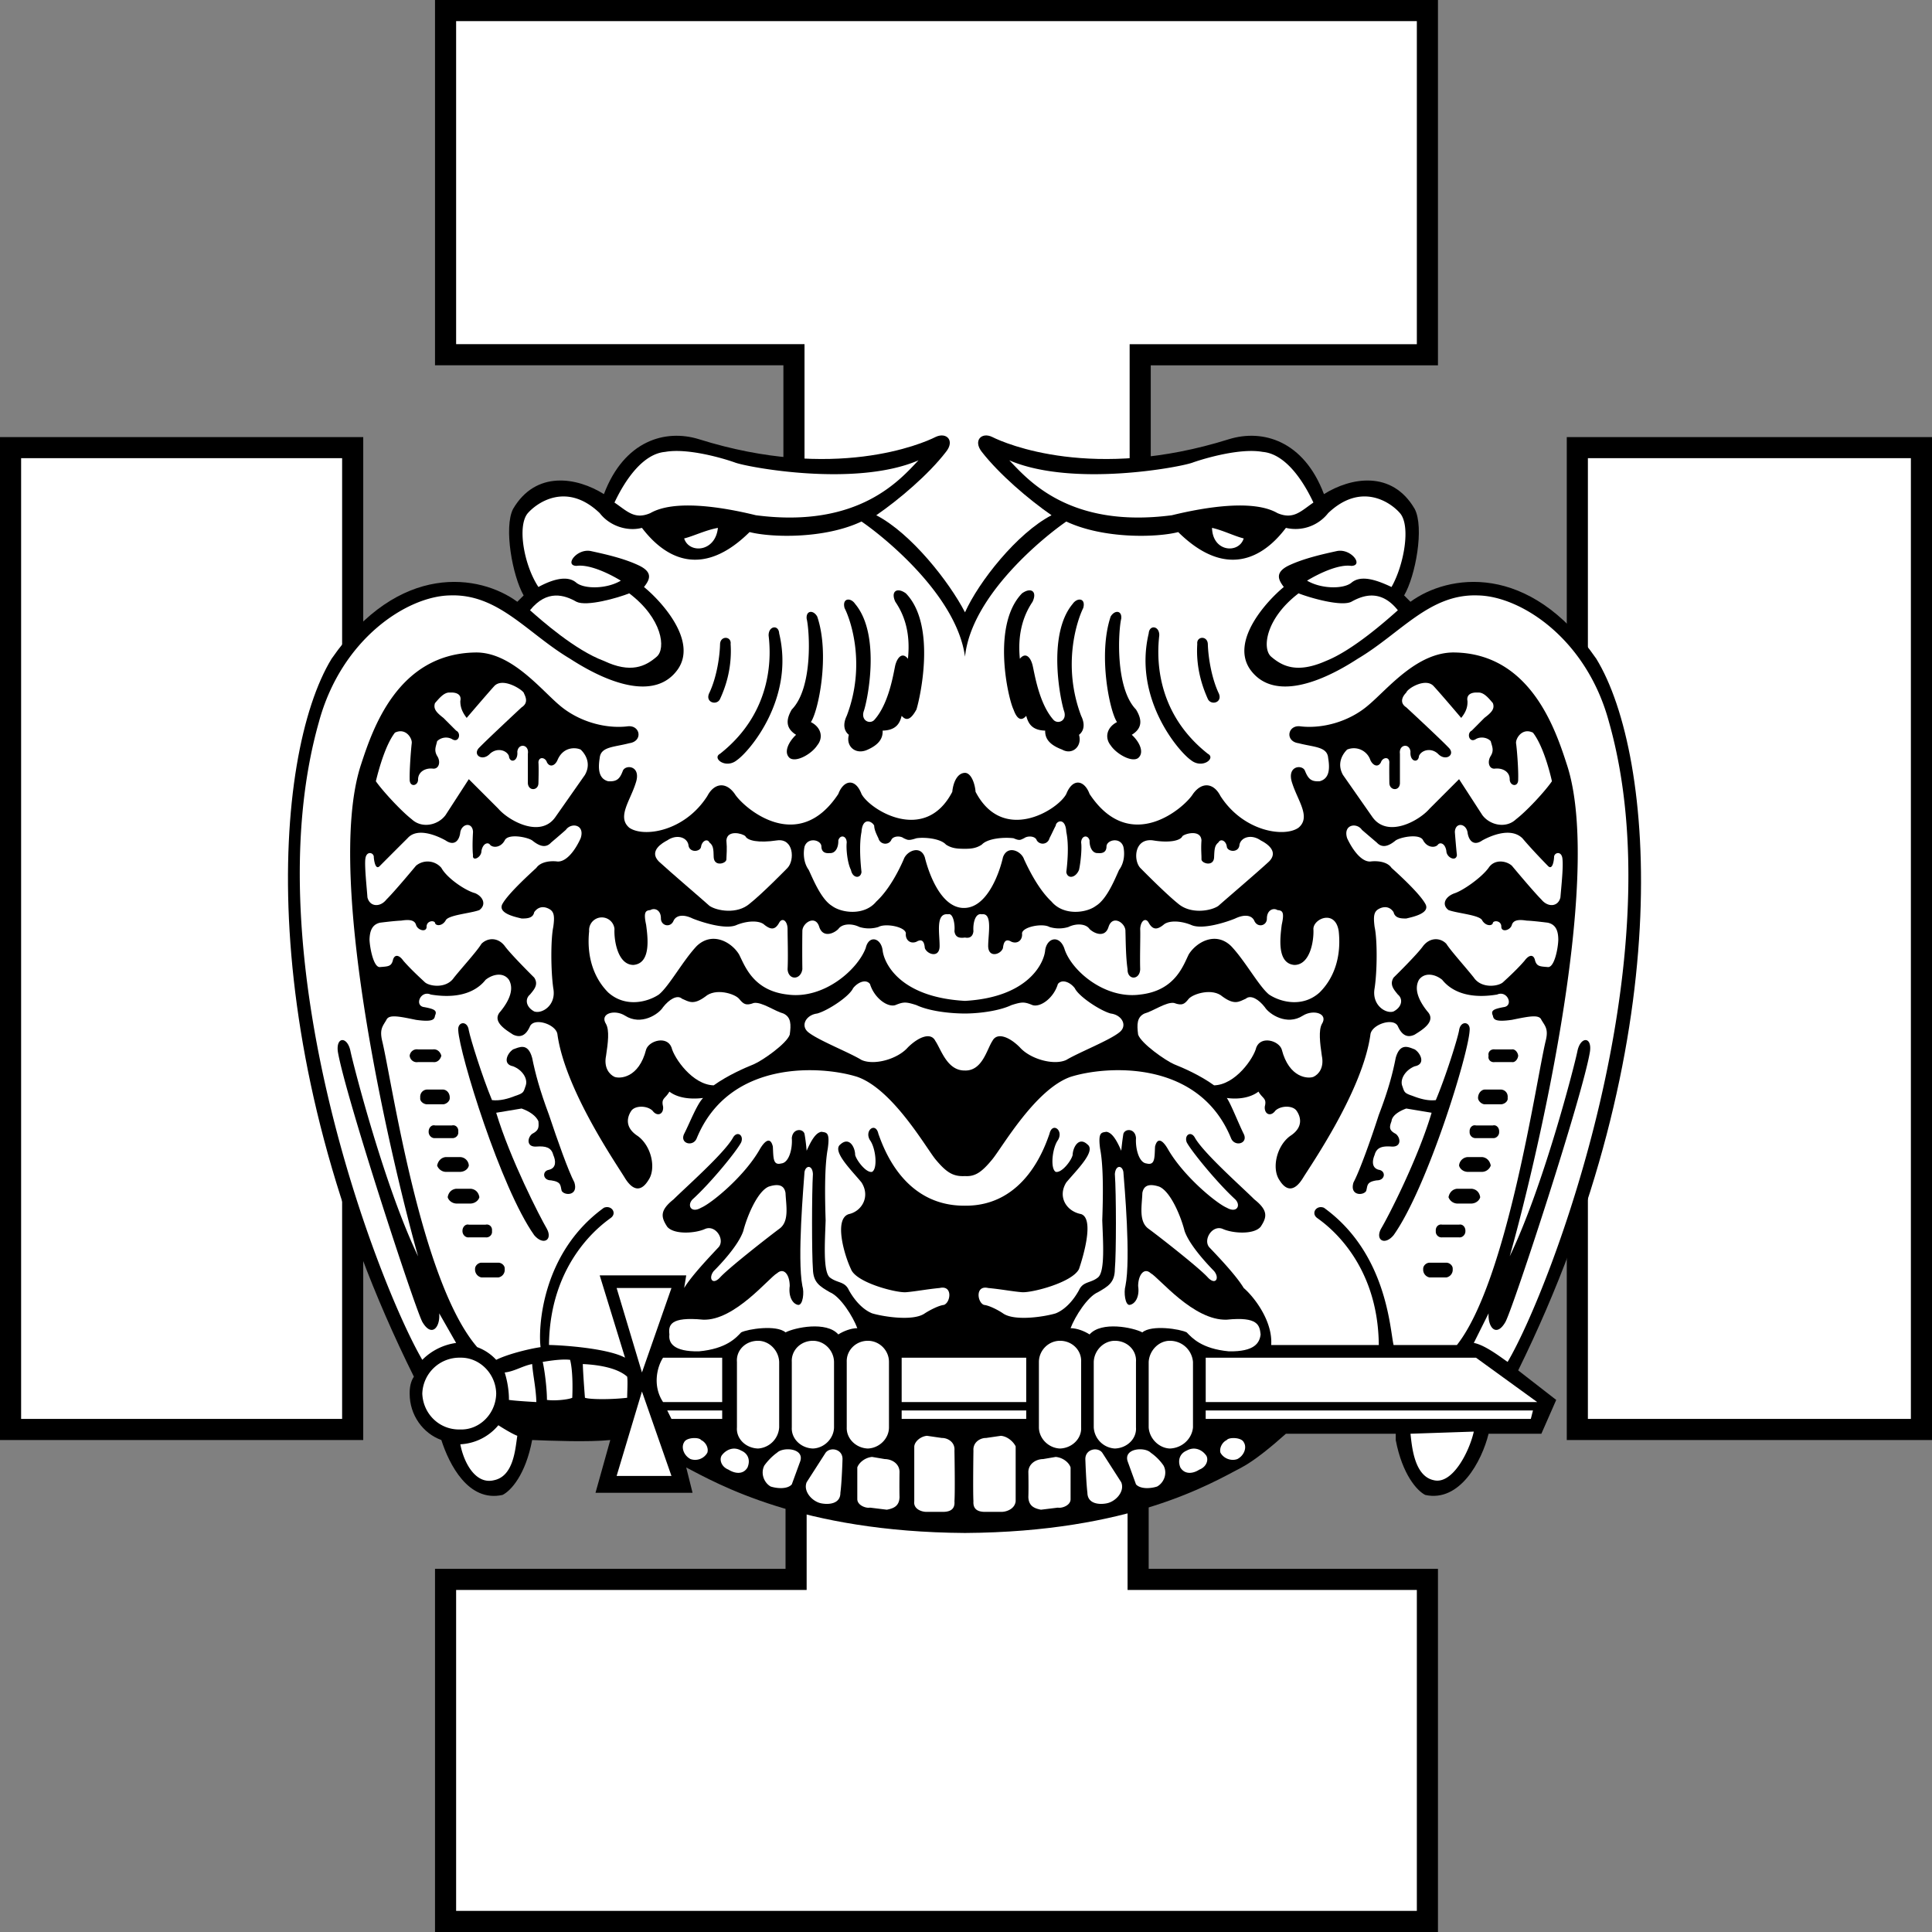 <svg xmlns="http://www.w3.org/2000/svg" width="91.5" height="91.5"><rect width="100%" height="100%" fill="#808080" stroke="none"/><path fill="#fff" d="M21.102.5v16.3h16.5v20.9H16.703V21.2H.5v46.5h16.203V53.901h21V74.8H21.102V91h46.5V74.8h-13.7V53.903h20.801V67.7H91V21.2H74.703v16.5H54V16.801h13.602V.5h-46.5"/><path fill="none" stroke="#000" d="M21.102.5v16.3h16.5v20.9H16.703V21.2H.5v46.5h16.203V53.901h21V74.8H21.102V91h46.5V74.8h-13.7V53.903h20.801V67.7H91V21.2H74.703v16.5H54V16.801h13.602V.5Zm0 0"/><path d="M73 67.902h-2.5c-.324 1.309-1.367 3.258-3 2.899-.387-.196-1.086-.965-1.398-2.602v-.297h-5.2c-.687.614-1.488 1.274-2.101 1.598-1.442.754-5.274 3.055-13.098 3.102-7.781-.047-11.75-2.348-13.203-3.102l.3 1.2h-4.597l.7-2.5c-1.012.105-2.821.034-3.7 0-.308 1.636-1.004 2.405-1.402 2.6-1.621.36-2.528-1.448-2.899-2.6-.867-.313-1.504-1.18-1.5-2.2-.004-.297.051-.582.2-.8-7.711-15.512-6.688-29.427-3.899-34 3.203-4.622 7.031-3.997 8.797-2.7l.3-.3c-.53-.927-.948-3.223-.5-4.098 1.083-1.844 3.032-1.497 4.302-.7.96-2.539 2.91-3.093 4.5-2.601 6.421 2.015 10.601.203 11.199-.102.52-.254.937.164.5.703-.817 1.063-2.211 2.25-3.301 3 1.648.852 3.457 3.153 4.203 4.598.649-1.445 2.461-3.746 4.098-4.598-1.082-.75-2.473-1.937-3.301-3-.426-.539-.008-.957.5-.703.605.305 4.785 2.117 11.203.102 1.594-.492 3.543.062 4.5 2.601 1.274-.797 3.223-1.144 4.297.7.46.875.043 3.171-.5 4.097l.3.301c1.774-1.297 5.606-1.922 8.802 2.7 2.796 4.573 3.921 18.21-3.7 33.702l1.801 1.399L73 67.902"/><path fill="#fff" d="M69.8 67.8c-.214.958-1.015 2.524-1.898 2.302-.93-.196-1.035-1.622-1.101-2.2l3-.101M62.203 23.8c-.527-1.124-1.363-2.308-2.402-2.398-1.051-.191-2.723.297-3.301.5-.535.215-5.687 1.192-8.7-.101.852.875 2.802 3.242 7.7 2.601 1.648-.402 3.879-.75 5-.101.758.324 1.11-.094 1.703-.5M58.902 25.5c-.222.73-1.472.66-1.5-.5.512.113 1.07.395 1.5.5m7.301 3.402c-.52.461-2.121 1.891-3.402 2.399-1.367.605-2.063.258-2.598-.2-.441-.378-.265-1.808 1.297-3 .563.22 2.023.637 2.5.399.57-.32 1.406-.598 2.203.402m6.399 5.798c.43.55.746 1.628.898 2.3-.328.48-1.2 1.418-1.7 1.8-.476.454-1.241.282-1.597-.198l-1.101-1.7-1.399 1.399c-.488.57-1.984 1.406-2.703.398l-1.398-2c-.32-.578.027-1.031.199-1.199a.826.826 0 0 1 1.101.5c.121.262.364.363.5.102.07-.227.387-.293.399 0-.012.261 0 1 0 1 .023.343.476.378.5 0v-1.403c-.059-.449.46-.52.5-.097-.04.484.379.554.402.199.117-.274.57-.41.899-.102.367.387.855.04.5-.297-.41-.43-2-1.902-2-1.902-.36-.234-.153-.55 0-.7.058-.198.93-.722 1.3-.3.325.348 1.301 1.5 1.301 1.5.172-.215.313-.457.297-.8-.055-.286.152-.423.5-.4.281-.023.523.29.703.5.102.278-.074.45-.402.7l-.598.602c-.258.125-.117.613.2.398.238-.133.554-.063.699.102.062.253.168.425 0 .699-.18.285-.079.633.199.601.351-.039.699.137.699.5 0 .332.418.403.402 0 .016-.433-.054-1.375-.101-1.703-.024-.226.293-.75.8-.5"/><path fill="#fff" d="M74 40.7c.043.402-.062 1.343-.098 1.8-.105.45-.59.484-.902.102-.387-.387-1.398-1.602-1.398-1.602-.278-.246-.833-.316-1.102.102-.36.488-1.23 1.078-1.598 1.199-.465.16-.64.543-.3.8.425.16 1.503.231 1.601.5.184.286.496.25.5.098.066-.125.414-.09.399.203.015.266.433.16.5-.101.074-.227.316-.262.699-.2.312.009 1 .098 1 .098.394.086.496.399.5.801-.004.363-.176 1.34-.5 1.3-.371-.03-.512-.03-.598-.3-.055-.289-.262-.324-.5 0-.32.375-.773.793-1 1-.191.211-1.027.348-1.402-.2-.39-.495-1.086-1.26-1.301-1.6-.273-.29-.762-.325-1.098.1-.289.411-1.402 1.5-1.402 1.5-.211.34.031.583.203.802.246.199.211.582-.203.8-.352.13-1.047-.289-.898-1.101.128-.86.128-2.32 0-2.899-.079-.605-.012-.78.3-.902.246-.086.457-.016.598.2.066.273.312.304.602.3.265-.066 1.171-.238.898-.7-.285-.515-1.363-1.487-1.598-1.698-.183-.278-.636-.348-1-.301-.402.023-.82-.5-1.101-1.102-.207-.652.453-.758.699-.398.312.27.703.601.703.601.27.293.586.157.899-.101.242-.16 1.148-.336 1.3 0 .196.36.578.36.7.2.09-.118.335-.083.398.3.004.312.457.523.5.2-.043-.376-.098-1.099-.098-1.099.02-.46.508-.425.598 0 .05.41.293.688.703.399.356-.195 1.332-.649 1.898-.102.477.567 1.2 1.301 1.2 1.301.218.242.289-.21.3-.398-.011-.23.372-.336.399.097M55.402 68.602c-.515-.02-.968-.473-1-1V64.5c.032-.55.485-1 1-1 .598 0 1.051.45 1.098 1v3.102c-.047.527-.5.98-1.098 1m-2.602 0a1.063 1.063 0 0 1-1-1V64.5c.02-.55.473-1 1-1 .587 0 1.04.45 1 1v3.102c.04.527-.413.98-1 1m-2.597 0c-.543-.02-.996-.473-1-1V64.5c.004-.55.457-1 1-1 .574 0 1.027.45 1 1v3.102c.028.527-.426.98-1 1m-1.601-2.2v-2.101h-5.899v2.101h5.899m-.5 2.098v2.602c-.043.375-.461.511-.7.5h-.699c-.351.011-.629-.09-.601-.5-.028-.497 0-2.403 0-2.403-.028-.394.32-.601.601-.597l.7-.102c.308.027.585.27.699.5m2.601 1V71c.004.3-.414.441-.601.402l-.801.098c-.301-.059-.582-.164-.598-.598.016-.472 0-1.203 0-1.203.016-.383.367-.593.7-.597L50 69c.36.035.637.281.703.5m1.5-.7.899 1.4c.183.44-.27.925-.7 1-.336.066-.894.03-.902-.5-.062-.512-.098-1.598-.098-1.598 0-.485.594-.586.801-.301m1.199.399.399 1.1c.215.235.703.2 1 .102.328-.18.504-.632.3-1a2.398 2.398 0 0 0-.601-.601c-.277-.285-1.285-.219-1.098.398m3.7-.297c.152.168.082.551-.301.7-.313.203-.696.234-.899-.102-.144-.36-.008-.672.301-.8.39-.22.738-.012.899.202m1-.702c-.223.105-.36.382-.301.6.148.27.496.41.8.302.325-.168.465-.555.301-.801-.117-.238-.707-.238-.8-.102m-9.5-1.399v.4h-5.899v-.4h5.899m5.5-10.3c-.016.59-.192 1.355.3 1.7.485.355 2.399 1.85 2.801 2.3.363.387.574.04.297-.3-.281-.29-1.152-1.196-1.398-1.9-.172-.687-.66-1.87-1.2-2.1-.574-.188-.75.019-.8.3"/><path fill="#fff" d="M53.203 55.5c.047.613.36 4.098.098 5.402-.086.297-.016.922.199.899.27-.043.48-.395.402-.899.008-.539.29-.886.598-.601.387.203 2.023 2.258 3.602 2.199 1.484-.152 1.554.266 1.601.7-.047.402-.289.82-1.5.8-1.297-.121-1.75-.64-2-.898-.308-.16-1.664-.372-2.101 0-.434-.23-1.934-.543-2.5.097-.235-.152-.582-.293-.899-.297.211-.554.805-1.496 1.297-1.703.48-.277.797-.453.8-1.097.067-.68.067-3.606 0-4.5.032-.43.345-.43.403-.102m9.399-7c-.157.297-.09.89 0 1.5.12.574-.157.89-.399 1-.246.098-1.152.063-1.5-1.3-.14-.415-.976-.657-1.203-.098-.121.52-.992 1.773-2 1.8-.664-.48-1.465-.828-1.898-1-.403-.175-1.551-.976-1.7-1.402-.062-.48-.062-.828.301-1 .402-.106 1.031-.559 1.399-.5.398.148.503.047.699-.2.222-.241 1.129-.519 1.601-.1.57.413.778.241 1.098.1.238-.206.621.036.902.4.207.331 1.043.89 1.801.402.496-.313 1.227-.106.899.398"/><path fill="#fff" d="M45.703 47.402c3.016-.172 3.75-1.808 3.797-2.402.09-.59.664-.73.902-.098.305 1.04 1.907 2.434 3.598 2.2 1.652-.184 2.035-1.368 2.3-1.903.36-.578 1.266-1.101 2-.398.66.687 1.321 1.91 1.802 2.3.566.376 1.609.618 2.398-.101.746-.742 1.023-1.79.902-2.898-.156-1.047-1.203-.598-1.199-.102.031.516-.14 1.7-.902 1.7-.844-.071-.668-1.325-.598-1.9.137-.609.035-.679-.203-.698-.18-.118-.496-.016-.5.398.004.352-.45.457-.598.102-.129-.27-.476-.305-.902-.102-.34.144-1.559.562-2.098.3-.578-.226-1.097-.19-1.3 0-.286.227-.497.262-.7-.1-.144-.266-.386-.09-.402.3.016.305-.02 1.316 0 1.902-.02.528-.613.528-.598 0-.086-.586-.086-1.351-.101-1.8.015-.387-.61-.805-.801-.2-.156.508-.645.336-.898.098-.164-.25-.618-.285-1-.098a1.53 1.53 0 0 1-.899 0c-.32-.187-1.262-.015-1.3.297.038.317-.204.524-.5.403-.262-.157-.368-.016-.403.3-.102.309-.695.485-.7-.101.005-.598.212-1.574-.3-1.5-.324-.074-.426.449-.398.8-.028.274-.204.344-.399.301-.293.043-.465-.027-.5-.3.035-.352-.07-.875-.3-.801-.606-.074-.4.902-.403 1.5.004.586-.586.41-.7.101-.027-.316-.132-.457-.398-.3-.289.12-.535-.086-.5-.403-.035-.312-.972-.484-1.3-.297a1.53 1.53 0 0 1-.899 0c-.379-.187-.832-.152-1 .098-.246.238-.734.41-.902-.098-.18-.605-.809-.187-.801.2a67.283 67.283 0 0 0 0 1.8c-.078.528-.668.528-.7 0 .032-.586-.003-1.597 0-1.902-.003-.39-.25-.566-.398-.3-.199.362-.406.327-.699.1-.195-.19-.719-.226-1.3 0-.532.262-1.75-.156-2.102-.3-.418-.203-.766-.168-.899.102-.144.355-.597.25-.601-.102.004-.414-.309-.516-.5-.398-.227.019-.332.09-.2.699.075.574.25 1.828-.601 1.898-.75 0-.926-1.183-.898-1.699a.602.602 0 0 0-1.2.102c-.117 1.109.164 2.156.899 2.898.797.719 1.84.477 2.402.102.485-.391 1.145-1.614 1.797-2.301.742-.703 1.648-.18 2 .398.277.535.66 1.719 2.3 1.903 1.704.234 3.305-1.16 3.7-2.2.145-.633.719-.492.8.098.06.594.79 2.23 3.903 2.402"/><path fill="#fff" d="M59.703 39.8c.235.118.895.5.399 1-.551.513-2.082 1.817-2.399 2.102-.344.239-1.3.41-1.902-.101C55.18 42.305 54 41.1 54 41.1c-.332-.367-.281-1.41.602-1.3.789.133 1.312.011 1.398-.2.156-.136.871-.312.902.2-.03.43.004.64 0 .898.004.196.578.367.598-.097.016-.407.031-.563.203-.7.11-.21.371-.074.399.2.039.25.578.304.601-.102.082-.36.57-.5 1-.2m-14 3.201c1.102-.05 1.66-1.777 1.797-2.398.21-.598.871-.301 1 .097.188.403.656 1.395 1.3 2 .575.684 1.653.543 2.102.203.528-.32.91-1.296 1.098-1.703.266-.36.266-.812.203-1.097-.148-.48-.808-.325-.8 0-.009.27-.2.32-.403.3-.25.02-.406-.257-.398-.601-.079-.285-.391-.23-.399.101.043.293-.027.973-.101 1.297-.172.407-.555.426-.602.102.047-.371.137-1.262 0-1.899-.04-.722-.492-.511-.5-.3-.094.171-.164.343-.297.597a.33.33 0 0 1-.601.102c-.067-.215-.434-.23-.602-.102-.18.078-.2.13-.5 0-.465-.058-1.23.008-1.5.301-.29.195-.566.195-.797.2-.328-.005-.605-.005-.902-.2-.262-.293-1.028-.36-1.399-.3-.394.128-.41.077-.601 0-.16-.13-.524-.114-.598.1-.137.24-.52.204-.601-.1-.125-.255-.196-.427-.2-.598-.101-.211-.554-.422-.601.3-.125.637-.04 1.528 0 1.899-.04.324-.422.305-.5-.102-.168-.324-.235-1.004-.2-1.297-.003-.332-.316-.386-.398-.101.012.344-.144.62-.402.601-.196.02-.387-.03-.399-.3.012-.325-.648-.48-.8 0-.059.285-.059.738.199 1.097.195.407.578 1.383 1.101 1.703.453.34 1.536.48 2.098-.203.656-.605 1.125-1.597 1.3-2 .138-.398.798-.695 1-.097.15.62.704 2.347 1.802 2.398h.101m0 7.7c.824.015 1.031-.997 1.297-1.4.223-.433.816-.187 1.3.302.49.554 1.606.87 2.2.597.59-.355 2.016-.914 2.5-1.297.422-.312.145-.836-.398-.902-.504-.14-1.512-.805-1.7-1.2-.23-.3-.613-.437-.8-.198-.196.664-.825 1.117-1.2 1-.39-.16-.496-.16-1 0-.539.257-1.445.394-2.199.398-.848-.004-1.754-.14-2.3-.398-.5-.16-.606-.16-1 0-.372.117-.997-.336-1.2-1-.18-.239-.562-.102-.8.199-.18.394-1.192 1.058-1.7 1.199-.535.066-.816.59-.402.902.492.383 1.922.942 2.5 1.297.605.274 1.719-.043 2.199-.597.496-.489 1.086-.735 1.3-.301.274.402.555 1.414 1.403 1.398M29.102 23.8c.53-1.124 1.367-2.308 2.398-2.398 1.059-.191 2.73.297 3.3.5.544.215 5.7 1.192 8.7-.101-.84.875-2.793 3.242-7.7 2.601-1.64-.402-3.87-.75-5-.101-.75.324-1.097-.094-1.698-.5m3.3 1.699c.227.73 1.48.66 1.598-.5-.605.113-1.164.395-1.598.5m-13.699 9.2c-.426.55-.738 1.628-.902 2.3.336.48 1.207 1.418 1.699 1.8.484.454 1.25.282 1.602-.198l1.101-1.7 1.399 1.399c.492.57 1.992 1.406 2.699.398l1.402-2c.328-.578-.023-1.031-.203-1.199-.234-.11-.828-.145-1.098.5-.113.262-.359.363-.5.102-.066-.227-.379-.293-.402 0 .023.261 0 1 0 1-.012.343-.465.378-.5 0v-1.403c.07-.449-.453-.52-.5-.097.047.484-.371.554-.398.199-.11-.274-.563-.41-.899-.102-.363.387-.848.04-.5-.297.418-.43 2-1.902 2-1.902.367-.234.156-.55.098-.7-.149-.198-1.02-.722-1.399-.3-.316.348-1.3 1.5-1.3 1.5-.164-.215-.305-.457-.301-.8.066-.286-.145-.423-.5-.4-.27-.023-.516.29-.7.5-.093.278.079.45.399.7l.602.602c.265.125.125.613-.2.398a.601.601 0 0 0-.699.102c-.055.253-.16.425 0 .699.188.285.082.633-.203.601-.34-.039-.687.137-.7.5.013.332-.41.403-.398 0-.011-.433.059-1.375.098-1.703.031-.226-.281-.75-.797-.5"/><path fill="#fff" d="M17.3 40.7c-.034.402.071 1.343.102 1.8.11.45.598.484.899.102.394-.387 1.402-1.602 1.402-1.602a.856.856 0 0 1 1.2.102c.265.488 1.136 1.078 1.597 1.199.375.16.55.543.203.8-.418.16-1.5.231-1.601.5-.176.286-.489.25-.5.098-.059-.125-.407-.09-.399.203-.008.266-.426.16-.5-.101-.066-.227-.312-.262-.703-.2-.305.009-1 .098-1 .098-.383.086-.488.399-.5.801.012.363.188 1.34.5 1.3.383-.03.523-.03.602-.3.058-.289.27-.324.5 0 .324.375.777.793 1 1 .195.211 1.03.348 1.398-.2.398-.495 1.098-1.26 1.3-1.6.286-.29.774-.325 1.102.1.297.411 1.399 1.5 1.399 1.5.222.34-.024.583-.2.802-.242.199-.206.582.2.8.363.13 1.058-.289.902-1.101-.121-.86-.121-2.32 0-2.899.086-.605.016-.78-.3-.902-.239-.086-.45-.016-.602.2-.055.273-.301.304-.598.3-.262-.066-1.164-.238-.902-.7.293-.515 1.375-1.487 1.601-1.698.192-.278.641-.348 1-.301.41.023.828-.5 1.098-1.102.215-.652-.445-.758-.7-.398-.304.27-.698.601-.698.601-.266.293-.579.157-.899-.101-.238-.16-1.144-.336-1.3 0-.192.36-.575.36-.7.2-.082-.118-.328-.083-.402.3.004.312-.446.523-.399.2-.047-.376 0-1.099 0-1.099-.015-.46-.504-.425-.601 0-.04.41-.285.688-.7.399-.351-.195-1.324-.649-1.8-.102C18.73 40.266 18 41 18 41c-.21.242-.281-.21-.297-.398.016-.23-.367-.336-.402.097"/><path fill="#fff" d="M65.3 63.7c-.034-3.997-2.542-5.74-2.898-6-.34-.227-.062-.645.301-.5 2.98 2.152 3.121 5.741 3.297 6.5h3c2.395-3.044 3.754-12.532 4.203-14.4.145-.57-.031-.71-.203-1-.105-.269-.594-.163-1.398 0-.797.114-.868-.023-.899-.198-.11-.243.031-.313.5-.403.504-.05.192-.816-.3-.597-1.633.27-2.329-.36-2.602-.7-.352-.285-.84-.355-1.098 0-.23.41-.055.934.399 1.5.449.477-.282.895-.602 1.098-.305.148-.586.078-.797-.398-.207-.43-1.25-.082-1.3.398-.368 2.656-2.84 6.207-3.2 6.8-.41.66-.793.595-1.101.102-.387-.554-.145-1.632.5-2.101.68-.438.472-.961.3-1.2-.18-.25-.734-.25-1 0-.222.31-.535.169-.5-.199.102-.398-.105-.363-.3-.703-.399.305-.989.375-1.5.301.195.281.546 1.188.8 1.7.23.464-.43.636-.601.202-1.535-3.746-5.922-3.43-7.598-2.902-1.668.586-3.238 3.336-3.703 3.902-.508.621-.824.828-1.297.797-.57.031-.883-.176-1.402-.797-.457-.566-2.024-3.316-3.7-3.902-1.667-.527-6.058-.844-7.601 2.902-.164.434-.824.262-.598-.203.262-.511.61-1.418.899-1.699-.602.074-1.196.004-1.598-.3-.191.34-.398.304-.3.702.042.368-.274.508-.5.2-.262-.25-.817-.25-1 0-.165.238-.376.761.3 1.199.649.469.89 1.547.5 2.101-.305.493-.687.559-1.101-.101-.352-.594-2.825-4.145-3.2-6.801-.043-.48-1.09-.828-1.3-.398-.207.476-.485.546-.801.398-.309-.203-1.043-.621-.598-1.098.461-.566.637-1.09.399-1.5-.25-.355-.739-.285-1.102 0-.266.34-.96.97-2.598.7-.488-.22-.8.546-.3.597.476.09.613.16.5.403-.024.175-.094.312-.899.199-.797-.164-1.285-.27-1.402 0-.164.289-.336.43-.2 1 .454 1.867 1.813 11.39 4.5 14.5a2.3 2.3 0 0 1 .899.601c.559-.277 1.57-.523 2.102-.601-.114-.86.023-4.45 3-6.602.367-.144.648.274.3.5-.347.262-2.859 2.004-2.902 6 .602.008 2.762.149 3.602.602l-1.2-3.899H32.5l-.098.598c.364-.602 1.27-1.543 1.598-1.898.371-.34-.082-1.106-.598-.903-.46.215-1.472.285-1.8-.097-.297-.454-.368-.77.3-1.301.586-.582 2.364-2.149 2.801-2.899.188-.367.54-.156.399.2-.211.41-1.43 1.91-2.301 2.699-.278.289-.067.672.402.398.504-.215 2.074-1.504 2.797-2.797.25-.414.496-.55.602-.101.03.523-.004.906.398.8.367-.03.539-.695.5-1.199.04-.468.527-.468.602-.203.066.36.101.801.101.801.242-.547.45-.86.7-.898.238.039.413.004.3.8-.164.875-.133 2.375-.101 3.399-.032.996-.133 2.422.199 2.699.363.281.71.176.902.602.227.41.61.898 1.098 1.097.488.149 1.949.395 2.5 0 .254-.164.672-.375.902-.398.324-.114.43-.95-.203-.801-.621.059-1.145.164-1.598.2-.453.034-2.367-.454-2.601-1.098-.324-.68-.813-2.387-.098-2.602.61-.133 1.027-.828.598-1.5-.477-.582-1.414-1.488-1-1.8.422-.384.699.136.699.5.07.265.523.859.8.8.278-.152.176-1.129-.097-1.5-.285-.465.273-.883.398-.3.223.605 1.165 3.425 4.102 3.402 2.844.023 3.785-2.797 4-3.403.133-.582.688-.164.398.301-.265.371-.37 1.348-.101 1.5.289.059.742-.535.8-.8.012-.364.29-.884.7-.5.426.312-.516 1.218-1 1.8-.422.672-.004 1.367.703 1.5.617.215.129 1.922-.102 2.602-.324.644-2.242 1.132-2.699 1.097-.449-.035-.972-.14-1.601-.199-.625-.148-.52.687-.2.8.239.024.657.235.899.4.558.394 2.023.148 2.5 0 .496-.2.879-.688 1.101-1.098.196-.426.547-.32.899-.602.344-.277.238-1.703.203-2.7.035-1.023.07-2.523-.102-3.398-.105-.797.067-.761.301-.8.254.039.465.351.7.898 0 0 .042-.441.101-.8.082-.266.566-.266.598.202-.032.504.144 1.168.5 1.2.41.105.375-.278.402-.801.113-.45.355-.313.598.101.734 1.293 2.3 2.582 2.8 2.797.477.274.684-.11.399-.398-.863-.79-2.082-2.29-2.297-2.7-.133-.355.215-.566.398-.199.442.75 2.22 2.317 2.801 2.899.672.531.602.847.301 1.3-.324.383-1.336.313-1.8.098-.509-.203-.962.563-.602.903.336.355 1.242 1.296 1.601 1.898.477.406 1.383 1.559 1.301 2.7h5.098"/><path fill="#fff" d="M45.703 36.602c.3.008.473.527.5.898 1.297 2.488 3.91.852 4.297.102.313-.786.867-.645 1.102 0 1.925 2.91 4.503.644 4.898 0 .441-.61.996-.504 1.3.097 1.09 1.696 3.04 1.973 3.7 1.5.594-.5-.031-1.265-.297-2.097-.293-.84.473-.91.598-.602.156.387.293.527.699.5.43-.113.5-.531.402-1.098-.039-.546-.668-.511-1.402-.703-.66-.09-.52-.89.102-.797 1.05.118 2.304-.23 3.199-1 .918-.765 2.312-2.539 4.101-2.5 3.57.067 4.758 3.618 5.301 5.297 1.824 5.496-1.66 19.637-2.703 23.301 1.602-3.316 3.066-9.027 3.203-9.7.14-.722.7-.722.598 0-.317 1.993-3.594 12.024-4 12.802-.43.757-.844.27-.801-.403l-.7 1.403c.563.101 1.388.765 1.602.898 2.082-3.543 7.97-19.113 4.801-30.3-1.062-3.958-4.18-5.962-6.203-6-2.297-.09-3.656 1.788-5.7 3-1.995 1.296-4.085 1.925-5.097.5-.937-1.36.8-3.243 1.598-3.9-.238-.316-.446-.667.199-1 .746-.362 1.723-.57 2.3-.698.677-.153 1.305.683.7.699-.582-.086-1.488.332-2.098.699.68.402 1.727.402 2.098.102.465-.399 1.23-.118 1.902.199.582-1.016.93-2.895.399-3.5-.442-.512-1.836-1.485-3.399 0a1.964 1.964 0 0 1-2 .699c-.617.813-2.43 2.832-5.101.2-1.02.261-3.528.331-5.301-.5-1.012.695-4.496 3.48-4.797 6.402-.398-2.922-3.879-5.707-4.902-6.403-1.762.832-4.27.762-5.301.5-2.664 2.633-4.473.614-5.098-.199-.699.184-1.535-.094-2-.7-1.554-1.484-2.949-.51-3.402 0-.523.606-.176 2.485.5 3.5.582-.316 1.348-.597 1.8-.198.38.3 1.427.3 2.102-.102-.605-.367-1.511-.785-2.101-.7-.594-.015.031-.85.699-.698.586.129 1.563.336 2.3.699.657.332.446.683.2 1 .805.656 2.547 2.539 1.602 3.898-1.008 1.426-3.098.797-5.102-.5-2.035-1.21-3.395-3.09-5.7-3-2.01.04-5.128 2.043-6.198 6C11.938 45.387 17.93 60.852 20 64.402a2.8 2.8 0 0 1 1.602-.8l-.801-1.403c.054.672-.363 1.16-.801.403-.398-.778-3.672-10.809-4-12.801-.09-.723.465-.723.602 0 .144.672 1.605 6.383 3.199 9.699-1.035-3.664-4.52-17.805-2.7-23.3.551-1.68 1.735-5.231 5.399-5.298 1.7-.039 3.094 1.735 4 2.5.902.77 2.156 1.118 3.203 1 .625-.093.766.707.098.797-.727.192-1.352.157-1.399.703-.093.567-.023.985.399 1.098.414.027.555-.113.699-.5.133-.309.898-.238.602.602-.262.832-.887 1.597-.301 2.097.668.473 2.617.196 3.699-1.5.313-.601.871-.707 1.3-.097.407.644 2.985 2.91 4.903 0 .238-.645.797-.786 1.098 0 .394.75 3.008 2.386 4.3-.102.032-.371.204-.89.602-.898"/><path fill="#fff" d="M31.602 39.8c-.227.118-.891.5-.399 1 .555.513 2.086 1.817 2.399 2.102.351.239 1.308.41 1.898-.101.629-.496 1.8-1.7 1.8-1.7.345-.367.29-1.41-.5-1.3-.882.133-1.402.011-1.5-.2-.148-.136-.859-.312-.898.2.04.43.004.64 0 .898.004.196-.574.367-.601-.097-.008-.407-.024-.563-.2-.7-.101-.21-.363-.074-.398.2-.035.25-.574.304-.601-.102-.079-.36-.567-.5-1-.2"/><path d="M21.703 48.8c.059 1.114 2.008 7.454 3.598 9.7.43.504.883.227.601-.3-.343-.587-1.738-3.305-2.402-5.5l1.203-.2c.367.129.68.34.797.602.023.296.023.433-.297.597-.238.188-.273.637.2.602.433-.031.71.035.8.398.121.266.156.614-.203.703-.336.051-.305.504.102.5.5.075.43.246.5.5.14.235.8.235.601-.402-.289-.547-.808-2.012-1.203-3.2-.441-1.179-.652-1.98-.797-2.698-.203-.747-.621-.5-.902-.403-.278.18-.52.703 0 .801.457.18.699.598.601.902-.113.325-.078.36-.5.5-.343.137-.726.243-1.101.2-.461-1.11-1.016-2.887-1.098-3.301-.058-.488-.547-.422-.5 0"/><path fill="#fff" d="M28.703 48.5c.164.297.094.89 0 1.5-.117.574.164.89.399 1 .253.098 1.156.063 1.5-1.3.144-.415.98-.657 1.199-.098.129.52 1 1.773 2 1.8.672-.48 1.476-.828 1.902-1 .41-.175 1.559-.976 1.7-1.402.066-.48.066-.828-.301-1-.399-.106-1.024-.559-1.399-.5-.39.148-.496.047-.703-.2-.21-.241-1.117-.519-1.598-.1-.566.413-.773.241-1.101.1-.23-.206-.613.036-.899.4-.203.331-1.039.89-1.8.402-.493-.313-1.223-.106-.899.398"/><path d="M20.5 50.3c.207.032.355-.116.402-.3-.047-.18-.195-.328-.402-.3h-.7a.342.342 0 0 0-.398.3.337.337 0 0 0 .399.3h.699m.5 2c.16-.019.309-.163.3-.3.009-.23-.14-.379-.3-.398h-.797c-.176.02-.324.168-.3.398-.024.137.124.281.3.3H21m.402 1.602c.176.016.325-.129.301-.3.024-.196-.125-.344-.3-.301h-.801c-.157-.043-.305.105-.301.3-.004.172.144.317.3.301h.801M21.8 55.5c.231-.012.38-.16.403-.3a.423.423 0 0 0-.402-.4h-.7c-.203.024-.351.173-.398.4.047.14.195.288.399.3h.699M22.3 57c.22-.016.368-.164.403-.3-.035-.227-.183-.376-.402-.4h-.7c-.214.024-.363.173-.398.4.035.136.184.284.399.3h.699M23 58.602c.18.02.328-.13.3-.301.028-.192-.12-.34-.3-.301h-.797c-.156-.04-.305.11-.3.3-.005.173.144.321.3.302H23m.602 1.898a.362.362 0 0 0 .3-.398c.02-.149-.129-.297-.3-.301H22.8c-.16.004-.309.152-.301.3a.381.381 0 0 0 .3.399h.802M70.8 50.3c-.195.032-.343-.116-.3-.3-.043-.18.105-.328.3-.3h.802c.132-.028.28.12.3.3-.02.184-.168.332-.3.3H70.8m-.5 2c-.148-.019-.296-.163-.3-.3.004-.23.152-.379.3-.398h.802c.18.02.328.168.3.398.028.137-.12.281-.3.3H70.3m-.398 1.602a.28.28 0 0 1-.3-.3c-.016-.196.132-.344.3-.301h.801c.16-.043.309.105.297.3.012.172-.137.317-.297.301h-.8M69.5 55.5c-.219-.012-.367-.16-.398-.3a.436.436 0 0 1 .398-.4h.703c.207.024.356.173.399.4a.447.447 0 0 1-.399.3H69.5M69 57a.459.459 0 0 1-.398-.3c.043-.227.191-.376.398-.4h.703c.219.024.367.173.399.4-.032.136-.18.284-.399.3H69m-.7 1.602a.274.274 0 0 1-.3-.301c-.02-.192.129-.34.3-.301h.802c.16-.04.308.11.3.3.008.173-.14.321-.3.302H68.3m-.597 1.898a.374.374 0 0 1-.3-.398c-.012-.149.136-.297.3-.301h.797c.168.004.316.152.3.3a.368.368 0 0 1-.3.399h-.797m1.899-11.7c-.051 1.114-2.004 7.454-3.602 9.7-.422.504-.875.227-.598-.3.352-.587 1.746-3.305 2.399-5.5l-1.2-.2c-.359.129-.675.34-.699.602-.113.296-.113.433.2.597.242.188.277.637-.2.602-.43-.031-.707.035-.8.398-.114.266-.149.614.199.703.347.051.312.504-.098.5-.496.075-.426.246-.5.5-.133.235-.797.235-.601-.402.292-.547.816-2.012 1.199-3.2.453-1.179.66-1.98.8-2.698.211-.747.63-.5.899-.403.285.18.531.703 0 .801-.445.18-.688.598-.598.902.117.325.082.36.5.5.348.137.73.243 1.098.2.469-1.11 1.027-2.887 1.102-3.301.066-.488.55-.422.5 0M57.203 30.5c.016.57.156 1.547.5 2.3.246.466-.344.638-.5.302-.191-.43-.578-1.372-.5-2.602-.043-.371.48-.406.5 0m-2.301-.398c-.086.793-.297 3.546 2.301 5.597.399.211-.262.735-.8.301-.579-.402-2.735-2.91-2-6 .03-.43.519-.36.5.102m-1.801-.802c-.133.552-.305 3.266.699 4.302.285.464.32.882-.2 1.199.344.308.622.832.301 1.101-.304.22-1.035-.199-1.3-.601-.293-.363-.188-.852.3-1.102-.351-.515-.906-3.199-.3-5 .195-.324.543-.289.5.102M51.3 28.8c-.28.563-1.01 2.688-.097 5.102.2.407.129.72-.101.899.16.554-.325.972-.801.699-.57-.215-.813-.496-.801-.898-.676-.016-.813-.399-.898-.7-.23.27-.438.164-.602-.3-.254-.512-1.055-3.997.402-5.5.422-.305.735-.098.5.398-.32.48-.738 1.316-.601 2.7.246-.305.488-.13.601.3.098.406.305 1.832 1 2.602.211.207.63.035.5-.403-.148-.402-.847-3.605.399-5.097.218-.317.636-.282.5.199M34.102 30.5c-.012.57-.149 1.547-.5 2.3-.243.466.351.638.5.302.199-.43.582-1.372.5-2.602.046-.371-.477-.406-.5 0m2.3-.398c.094.793.301 3.546-2.3 5.597-.395.211.27.735.8.301.582-.402 2.743-2.91 2-6-.023-.43-.511-.36-.5.102m1.801-.802c.137.552.313 3.266-.703 4.302-.273.464-.309.882.203 1.199-.336.308-.617.832-.3 1.101.312.22 1.042-.199 1.3-.601.3-.363.195-.852-.3-1.102.355-.515.913-3.199.3-5-.187-.324-.535-.289-.5.102M40 28.8c.29.563 1.023 2.688.102 5.102-.196.407-.125.72.101.899-.156.554.332.972.899.699.476-.215.722-.496.699-.898.683-.016.824-.399.902-.7.235.27.445.164.7-.3.163-.512.964-3.997-.5-5.5-.419-.305-.731-.098-.5.398.327.48.745 1.316.597 2.7-.234-.305-.48-.13-.598.3-.09.406-.3 1.832-1 2.602-.207.207-.625.035-.5-.403.157-.402.852-3.605-.402-5.097-.21-.317-.629-.282-.5.199"/><path fill="#fff" d="M23.602 67.5a2.502 2.502 0 0 1-1.801.902c.168.88.726 1.922 1.601 1.7.938-.196 1.004-1.52 1.098-2.102-.3-.113-.898-.5-.898-.5m-1.802.2c.91.03 1.684-.743 1.7-1.7-.016-.945-.79-1.719-1.7-1.7A1.759 1.759 0 0 0 20 66c.035.957.809 1.73 1.8 1.7m7.403 2.202 1.2-4 1.398 4zm0-8.902 1.2 4 1.398-4zm-5.301 4c.227.727.2 1.3.2 1.3.375.055 1.3.102 1.3.102-.02-.675-.156-1.23-.199-1.8-.445.082-.863.359-1.3.398m1.8-.5c.098.426.203 1.297.2 1.8.386.055 1.011-.015 1.199-.1.023-.509.023-1.31-.102-1.798-.293-.035-.71 0-1.297.098m1.899.102c.011.43.078 1.3.101 1.597.258.086 1.266.086 2 0 0-.261.035-.785 0-1-.383-.344-1.117-.55-2.101-.597m8.3 4a1.07 1.07 0 0 0 1-1V64.5c-.023-.55-.476-1-1-1-.593 0-1.043.45-1 1v3.102c-.043.527.407.98 1 1m2.598 0c.54-.02.988-.473 1-1V64.5c-.012-.55-.46-1-1-1-.578 0-1.031.45-1 1v3.102c-.031.527.422.98 1 1m2.602 0c.546-.02 1-.473 1-1V64.5c0-.55-.454-1-1-1-.567 0-1.02.45-1 1v3.102c-.02.527.433.98 1 1m-9.7-2.2h2.801v-2.101h-2.8c-.274.414-.516 1.32 0 2.101M43.3 68.5v2.602c-.05.375.368.511.602.5h.7c.355.011.636-.09.601-.5.035-.497 0-2.403 0-2.403.035-.394-.312-.601-.601-.597l-.7-.102c-.304.027-.582.27-.601.5m-2.699 1V71c.004.3.421.441.601.402L42 71.5c.313-.059.59-.164.602-.598-.012-.472 0-1.203 0-1.203-.012-.383-.36-.593-.7-.597L41.301 69c-.348.035-.625.281-.7.5m-1.499-.7-.899 1.4c-.176.44.277.925.7 1 .343.066.902.03.898-.5.07-.512.101-1.598.101-1.598.004-.485-.586-.586-.8-.301m-1.2.399-.402 1.1c-.203.235-.691.2-1 .102-.32-.18-.492-.632-.297-1 .293-.402.598-.601.598-.601.285-.285 1.297-.219 1.101.398m-3.699-.297c-.148.168-.078.551.297.7.324.203.707.234.902-.102.153-.36.012-.672-.3-.8-.383-.22-.73-.012-.899.202m-1-.702c.227.105.367.382.297.6a.662.662 0 0 1-.797.302c-.32-.168-.457-.555-.3-.801.12-.238.714-.238.8-.102M31.602 66.8h2.601v.4h-2.402l-.2-.4m5.602-10.3c.024.59.195 1.355-.3 1.7-.477.355-2.395 1.85-2.801 2.3-.36.387-.567.04-.301-.3.289-.29 1.16-1.196 1.402-1.9.176-.687.664-1.87 1.2-2.1.577-.188.753.019.8.3"/><path fill="#fff" d="M38.102 55.5c-.04.613-.352 4.098-.102 5.402.098.297.027.922-.2.899-.26-.043-.468-.395-.398-.899-.004-.539-.28-.886-.601-.601-.375.203-2.012 2.258-3.5 2.199-1.578-.152-1.649.266-1.598.7-.05.402.195.82 1.399.8 1.304-.121 1.757-.64 2-.898.312-.16 1.671-.372 2.101 0 .442-.23 1.938-.543 2.5.097.238-.152.586-.293.899-.297-.207-.554-.797-1.496-1.301-1.703-.473-.277-.785-.453-.801-1.097-.055-.68-.055-3.606 0-4.5-.02-.43-.332-.43-.398-.102M72.8 66.402H57.103v-2.101h12.8l2.899 2.101m-.2.398h-15.5v.4H72.5l.102-.4m-47.5-37.898c.523.461 2.128 1.891 3.5 2.399 1.273.605 1.972.258 2.5-.2.445-.378.273-1.808-1.301-3-.551.22-2.016.637-2.5.399-.559-.32-1.395-.598-2.2.402"/></svg>

